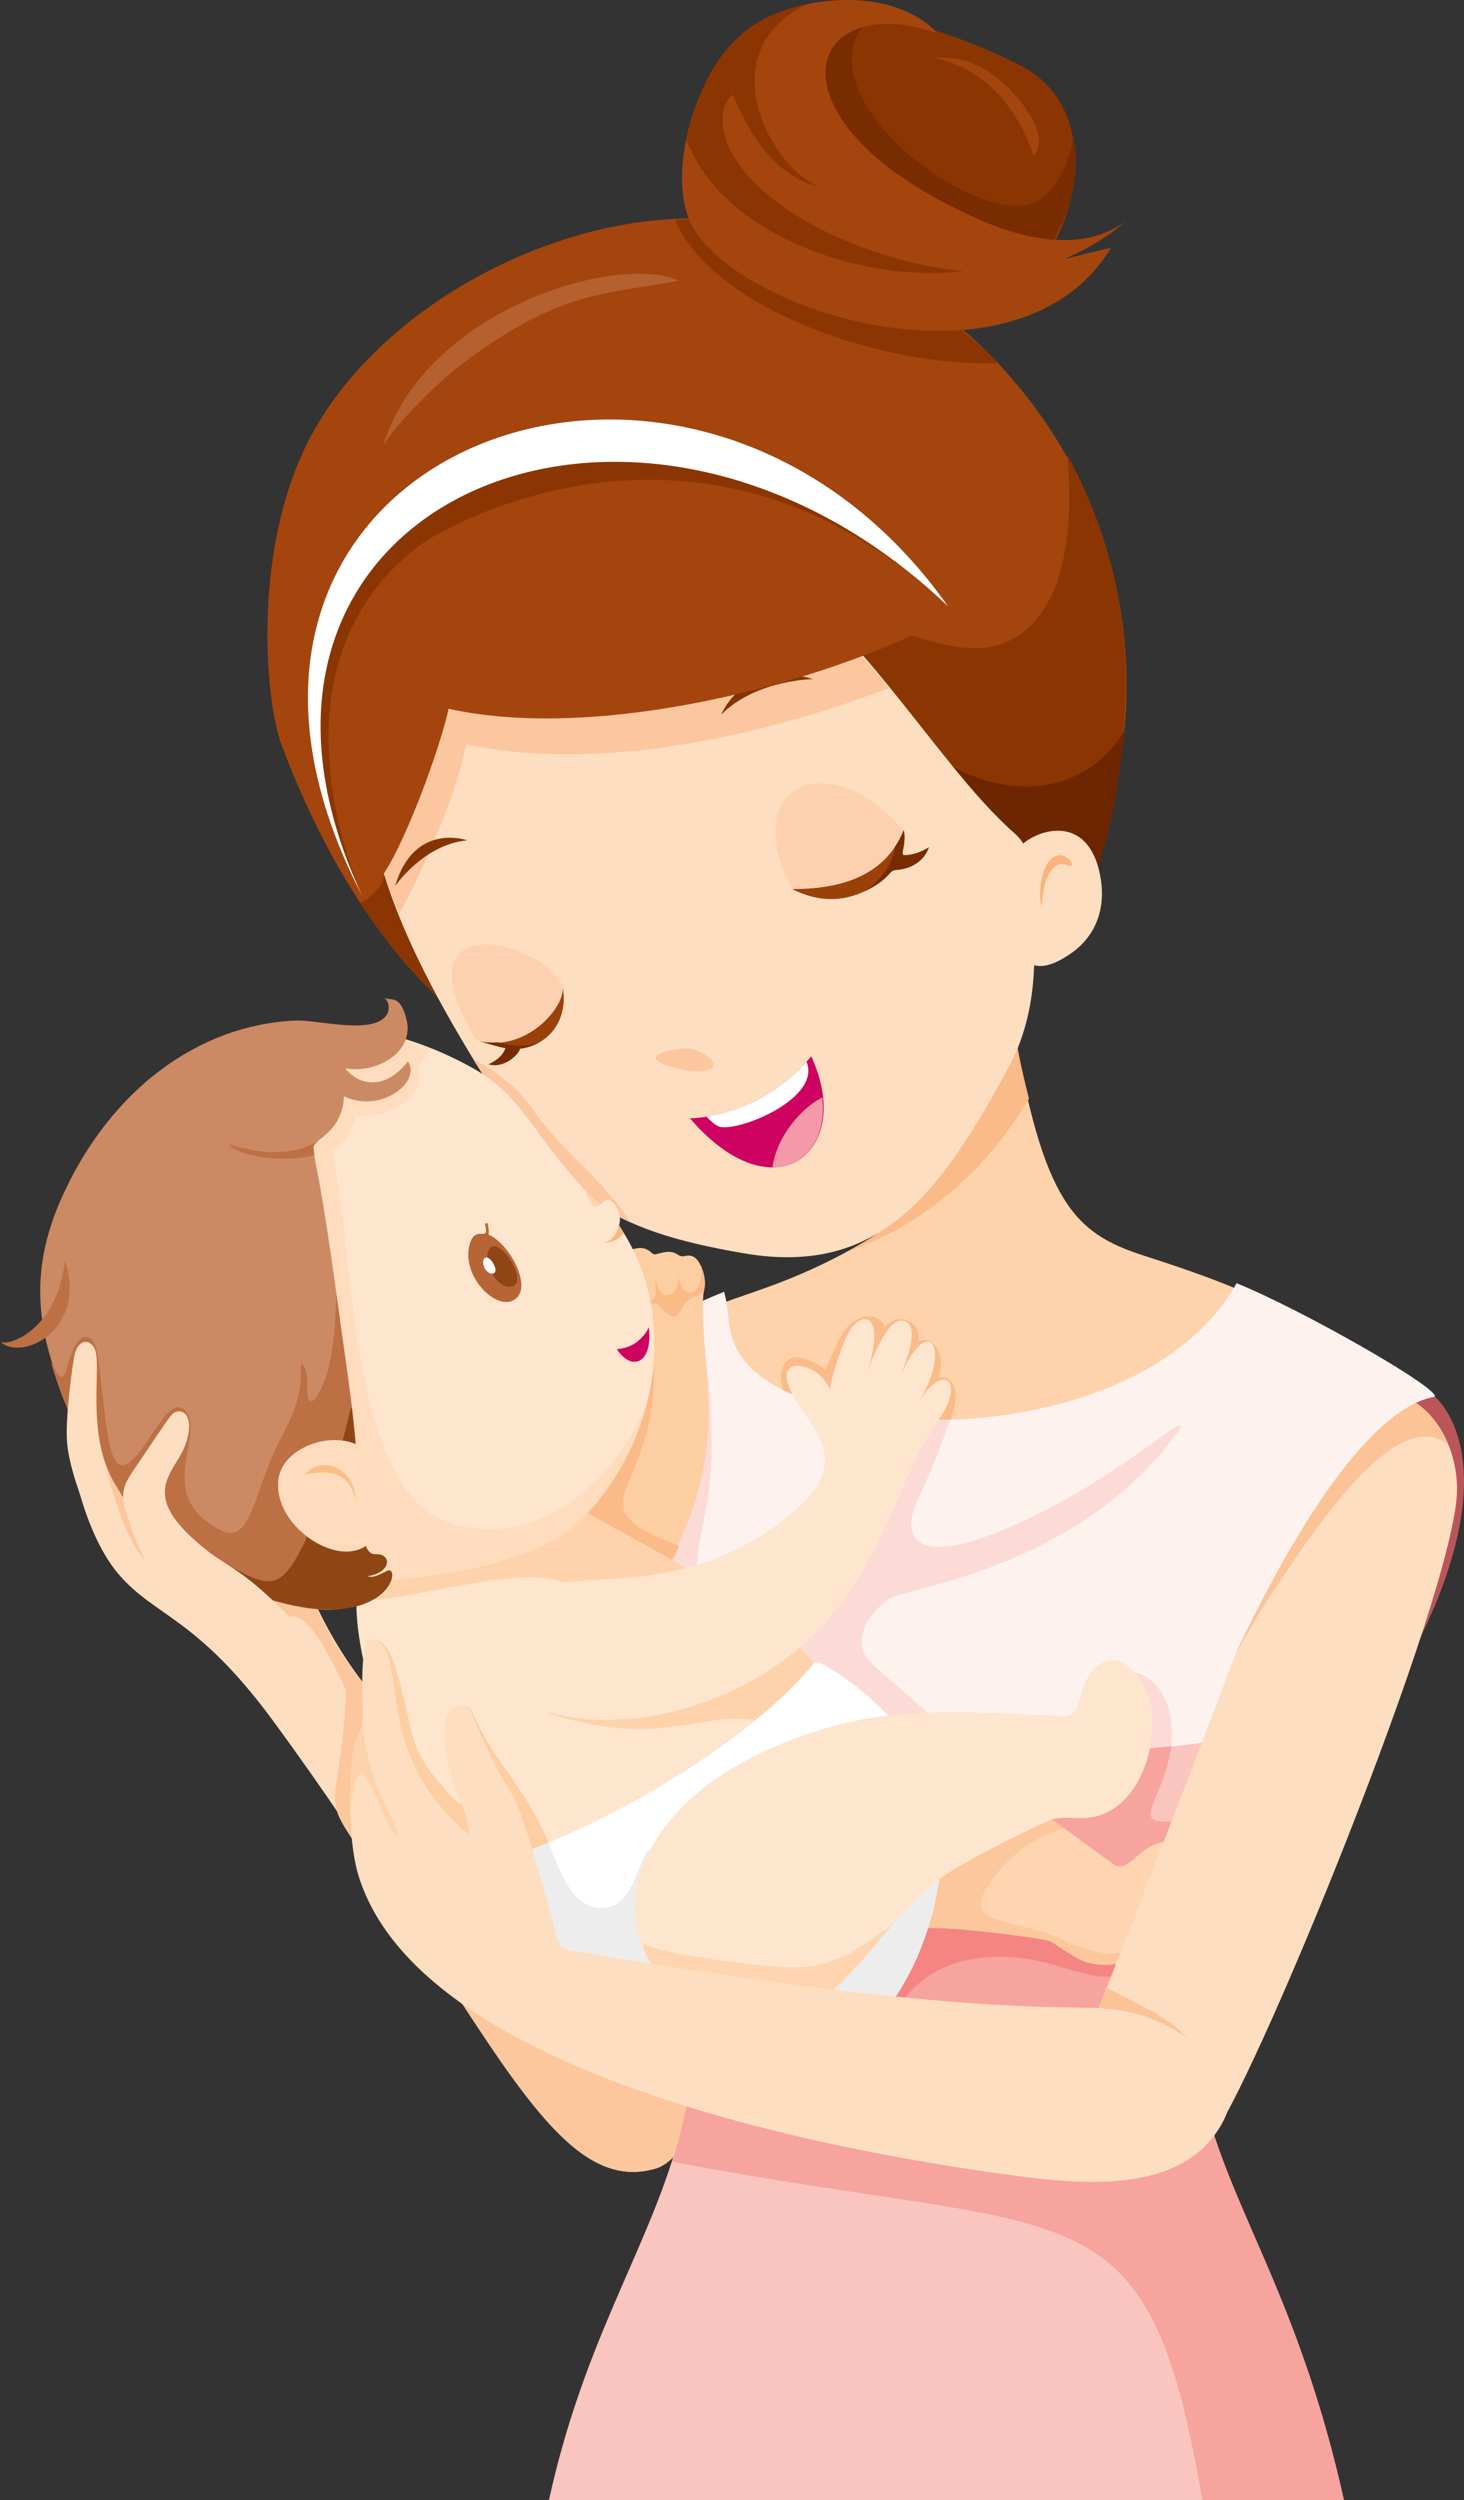 <?xml version="1.0" encoding="UTF-8"?><svg id="Layer_1" xmlns="http://www.w3.org/2000/svg" viewBox="0 0 318.81 544.4"><rect x="0" y="0" width="318.81" height="544.4" fill="#333333" stroke="none"/><defs><style>.cls-1{fill:#6e2600;}.cls-2{fill:#fff;}.cls-3{fill:#843400;}.cls-4{fill:#fbb37d;}.cls-5{fill:#fbb87d;}.cls-6{fill:#904515;}.cls-7{fill:#fdcea2;}.cls-8{fill:#cb8a63;}.cls-9{fill:#a4450e;}.cls-10{fill:#fbbb89;}.cls-11{fill:#b4602f;}.cls-12{fill:#fcdbd6;}.cls-13{fill:#fcc396;}.cls-14{fill:#fedec0;}.cls-15{fill:#792c00;}.cls-16{fill:#ba5659;}.cls-17{fill:#fed3ab;}.cls-18{fill:#792b00;}.cls-19{fill:#f7a39e;}.cls-20{fill:#8b3602;}.cls-21{fill:#fdd1b0;}.cls-22{fill:#bd7043;}.cls-23{fill:#fcbe87;}.cls-24{fill:#b76535;}.cls-25{fill:#fac5bf;}.cls-26{fill:#f598a7;}.cls-27{fill:#ce0260;}.cls-28{fill:#9a410a;}.cls-29{fill:#fee5ce;}.cls-30{fill:#fedcbd;}.cls-31{fill:#fef2ef;}.cls-32{fill:#fcc69e;}.cls-33{fill:#fcc79c;}.cls-34{fill:#f48583;}.cls-35{fill:#fed5b0;}.cls-36{fill:#ededed;}</style></defs><g><path class="cls-14" d="m59.48,374.75c44.78,60.85,59.62,104.37,83.27,97.48,5.78-1.68,9.8-11.59,10.9-17.5,3.8-20.51-30.83-46.87-63.47-76.33-30.92-27.91-25.26-59.18-40.61-61.33-5.19-.73-14.8-.34-27.73-13.64-11.34-11.66-7.93,25.38,3.96,39.33,8.03,9.43,16.93,9.22,33.69,31.99Z"/><path class="cls-33" d="m142.74,472.23c5.78-1.68,9.8-11.59,10.9-17.5,1.3-7.04-1.73-12.84-2.94-13.3-31.37-11.81-54.85-21.09-53.81-13.93-.92.43-1.35.17-1.81.44,19.78,29.8,31.21,49.09,47.67,44.29Z"/><path class="cls-33" d="m87.09,375.63c-.04-.54-5.71-4.99-11.99-14.45.64,7.77-.2,16.2-1.41,23.91-1.68,10.76-1.37,8.58,10.21,26.02,5.16-3.82,5.19-10.05,3.19-35.47Z"/><path class="cls-33" d="m52.38,340c-8.83,3.73,4.65,9.79,9.64,12.93,1.42.89.05-1.32,2.18-.9,6.01,1.18,12.5,21.37,14.98,22.07,1.75.5,2.14-4.7,1.47-5.5-6.65-7.92-11.47-16.57-15.26-27.07-3.6-2.67-8.75-3.33-13.01-1.53Z"/></g><g><path class="cls-17" d="m249.11,273.43c-15.25-4.89-22.05-11.58-28.7-51.5-30.99,32.87-35.13-1.42-26.45,36.48,1.32,5.75.76,8.15-5.07,11.62-28.62,17.05-41.45,10.24-47.96,30.12-3.73,11.38-1.63,53.21,2.86,69.34,8.71,31.33,18.09,35.2,14.89,76.57-1.93,25.06,22.52,8.63,78.23,14.59,3.36.36,8.1,1.82,9.34-2.18,1.6-5.16-9.34-11.92,2.58-40.34,48.71-116.14,65.96-123.62.28-144.69Z"/><path class="cls-10" d="m170.18,298.49c-1.25,4.72,4.96,9.71,7.05,15.86,1.09,3.2,2.2,4.08,5.32,5.26,3.6,1.36,11.84,3.91,15.39,2.5,4.01-1.59,13.27-16.96,9.15-21.28-.69-.73-1.75-1.13-2.72-.88,1.82-4.74-1.11-9.42-4.36-7.8.84-4.73-4.93-6.52-7.37-3.11-.41-2.08-3.66-3.47-6.8-1.27-2.39,1.67-3.26,4.17-6.06,10.55-.1-.04-7.89-6.24-9.59.17Z"/><path class="cls-10" d="m224.07,239.23c-7.44-28.91,2.67-15.14-20.17-3.61-13.96,18.42-13.26,8.29-9.95,22.79,1.32,5.77.74,8.16-5.07,11.62-3.42,2.04-7.37,4.05,1.45.16,14.04-6.2,25.97-17.6,33.73-30.96Z"/></g><g><path class="cls-31" d="m273.68,396.23c24.6-65.09,31.71-76.86,38.78-92.09.89-1.91-28.92-18.94-43.18-24.71-21.13,37.69-98.35,36.43-109.1,13.86-1.87-3.93-1.34-7.96-2.5-12-13.81,5.73-26.29,11.95-38.67,20.34,13.98,35.03,28.88,83.93,31.49,94.77l123.17-.16Z"/><path class="cls-16" d="m291.15,312.36s7.61-9.94,21.31-8.22c0,0,25.19,19.97-24.81,86.97l3.5-78.75Z"/><path class="cls-12" d="m205.88,386.83c10.53-5.69-14.44-21.62-17.22-25.97-1.9-2.96-1.46-7.88,4.78-12.6,3.22-2.44,40.59-6.29,62.43-35.59,5.45-7.3-6.59,3.92-21.55,12.53-7.66,4.41-31.14,16.96-35.27,9.14-2.26-4.28,1.54-6.84,7.86-25.17-2.26.02-4.53-.03-6.78-.15-6.33,6.43-17.42,36.05-43.66,37.05-8.12.31-3.42-11.19-2.14-21.16,1.64-12.78-.15-25.91-1.68-38.88-.6-5.11-29.99,12.73-35.06,16.16,11.34,28.41,21.46,56.41,21.49,56.51,40.72,10.36,45.41,39.67,66.79,28.12Z"/><path class="cls-12" d="m250.54,395.7c-.63-1.71,3-6.4,4.26-13.75,2.09-12.26-4.46-17.69-8-17.67-6.24.03-5.54,21.68-22.87,26.9-7.08,2.13-14.46,3.25-20.86,5.15,53.53-.07,47.76.19,47.46-.62Z"/><path class="cls-25" d="m277.48,377.22c-45.6,7.39-93.18,8.91-137.63-3.67,30.51,95.11-5.75,104.52-20.3,170.85h173.1c-18-81.11-53.36-78.22-15.17-167.18Z"/><path class="cls-19" d="m267.7,401.67c-4.21-5.85-10.83-4.84-14.26-4.99-6.68-.3.07-5.17,1.6-16.4-6.36.65-16.79,1.59-23.17,1.97-11.63,15.43-35.51,9.62-40.49,19.16-1.06,2.03-1.03,3.96-5.99,3.84-12.06-.28-25.46-3.44-36.78.91,5.28,27.76,3.1,47.95-2.24,64.55,88.84,17.07,103.37,3.15,115.48,73.7h30.81c-15.84-71.37-46.73-80.18-24.95-142.73Z"/><path class="cls-34" d="m212.62,426.46c-12.35,1.89-15.57,9.33-18.24,11.49-2.63,2.13-13.17,5.9,2.19-22.03,1.53-2.78,2.42-3.4,5.48-3.94,19.73-3.49,12.21-3.02,27.06,1.62,13.03,4.07,18.14,5.66,19.04,9.66.76,3.38-2.56,6.55-5.98,7.08-6.7,1.04-15.97-5.97-29.55-3.88Z"/></g><g><path class="cls-35" d="m146.21,417.54c-16.69-23.19,6.37-52.5,54.3-36.89,15.81,5.15,28.57,15.7,41.9,25.25,2.98,2.13,5.16-2.9,9.37-4.39,8.79-3.11,9.38,7.76,6.72,13.24-3.93,8.1-14.8,16.54-23.98,11.64-2.14-1.14-3.99-3.07-6.3-3.84-1.15-.38-17.4-2.69-25.32-2.73-18.88-.09-41.74,18.47-56.69-2.29Z"/><path class="cls-33" d="m251.05,421.57c-4.37-.95-3.46,8.45-19.56.83-8.77-4.15-20.8-3.33-17.31-10,3.6-6.87,10.11-12.12,17.54-14.3-4.05-2.94-8.14-5.81-12.37-8.43-17.52,7.06-21.67,15.96-23.13,29.36-.28,2.59-.09.76,6.69.8,8,.04,24.2,2.36,25.32,2.73,3.37,1.11,11.4,11.44,24.3-.05-.38-.46-.88-.81-1.47-.94Z"/></g><g><path class="cls-14" d="m283.08,322.87c12.34-33.04,34.11-18.22,34.22,1.34.12,21.71-45.62,133.28-53.93,141.86-13.88,14.34-36.81,5.33-28.29-17.77,7.31-19.82,15.16-37.52,48-125.43Z"/><path class="cls-13" d="m277.19,346.63c8.07-12.02,26.68-41.15,38.07-32.07-4.54-10.97-13.36-13.5-20.6-9.2-3.79,4.76-7.23,9.56-10.61,14.96-20.91,55.55-16.76,41.07-6.86,26.31Z"/><path class="cls-31" d="m265.01,369.2s25.46-61.25,47.44-65.05l-19.85-9.35s-24.02,14.3-27.59,74.4Z"/></g><g><g><path class="cls-7" d="m135.36,271.75c1.43,1.75,3.65-1.53,6.49,1.02.41.36.56.48,1.31.27,4.27-1.22,3.97.54,5.57.54.56,0,2.23-.9,3.58,1.47,1,1.75,1.49,3.97.98,6.16-.79,3.44.76,19.16.94,23.78,1.72,43.97-39.09,68.81-51.94,58.16-5.49-4.55-7.29-12.28-1.88-18.32,5.56-6.21,19.36-10.31,28.43-22.26,23.17-30.57-.75-29.75-4.98-35.66-1.65-2.31-.02-4.84,3.9-4.29,4.43.63,4.7,3.12,3.94.45-2.65-9.22-2.38-18.76,3.67-11.31Z"/><path class="cls-10" d="m139.87,284.65c1.46,0,1.81-.65,2.29-.8,1.94-.6,4.16,5.94,6.42.92,1.66-3.69,5.1-1.23,4.91-5.59-.08-1.89-.96-4.01-.95-3.61.01.84.73,3.09-1.05,5.3-.83,1.03-3.48.97-3.6-3.23-.12,1.66-.36,3.67-2.08,4.3-3.71,1.36-3.22-9.51-3-1.26.07,2.77-1.03,3-3.28,2.6-2-.35-7.9-.44-7.82-.09.29,1.36.55,1.34.18,1.03.44.6.27.38,7.97.43Z"/><path class="cls-10" d="m142.42,300.22c.14-8.52-3.28-6.81-4.32-2.81-.1.4,4.05,7.57-9.27,25.14-5.31,7.01-10.35,7.77-8.69,13.87.9,3.33,6.72,8.99,12.24,10.12,2.78.57,6.61.17,9.4-.33,1.19-1.49,6.86-9.36,5.92-9.7-23.13-8.49-5.7-11.22-5.28-36.29Z"/><path class="cls-10" d="m132.3,283.99c.1-.05-2.46-9.2-1.88-12.8.04-.24.77-2.65-.02-.67-1.13,2.82,1.08,13.91,1.9,13.47Z"/></g><g><path class="cls-29" d="m100.11,413.16c21.77,32.73,51.94,18.48,62.87,16.34,25.71-5.03,45.77-50.31-1.72-80.85-11.77-7.57-29.59-16.96-41.82-23.77-5.13-2.86-5.47-1.91-11.2-3.15-18.71-4.05-31.42,12.17-30.58,29.45.88,18.15,14.32,49.76,22.45,61.99Z"/><path class="cls-7" d="m121.88,407.21c-6.79-18.53-13.13-21.11-19.02-34.27-2.08-4.64-3.61,4.36-3.52,9.37.16,8.38,3.58,13.92-1.8,8.03-9.8-10.75-6.6-12.04-11.81-28.39-1.85-5.8-7.46-8.56-5.13,5,1.6,9.32,12.37,36.31,20.82,48.13l20.46-7.86Z"/><path class="cls-17" d="m161.26,348.64c-11.03-7.1-31.85-18.29-31.75-18.23-14.68-8.03-10.08-7.46-19.54-1.62-9.61,5.93-20.26,10.18-31.31,12.5-.62.13-1.48,6.25-.54,6.78,4.62,2.61,44.22-10.56,45.82-1.16.59,3.45-4.2,3.32-6.09,12.89-2.42,12.26-2.35,12.8,9.95,15.49,18.9,4.14,29.19-3.87,39.18.11,1.94.77,2.38,1.01,4.3.11,3.95-1.85,7.9-4.02,11.23-6.8-5.33-8.09-13.02-14.77-21.25-20.06Z"/><path class="cls-29" d="m184.98,289.84c2.46-4.26,8.24-4.53,3.77,9.31.9-2.94,4.44-11.65,7.51-11.59,7.49.14-6.49,24.06,1.06,9.52,5.26-10.12,9.63-3.32,2.82,8.17,4.34-7.31,8.88-5.64,6.13.63-1.3,2.97-2.08,3.19-4.31,7.07-7.09,12.33-10.32,27.52-23,41.23-28.6,30.52-83.45,24.29-68.74-2.58,7.87-14.38,32.68.58,60.29-20.54,11.19-8.56,11.2-14.32,4.73-23.14-10.6-14.46,3.28-11.82,5.47-5.25-.16-.47,2.05-9,4.26-12.81Z"/></g><g><path class="cls-2" d="m205.39,401.87c1.73-23.82-27.06-41.06-27.95-39.93-10.39,13.16-38.82,34.15-75.35,45.77-3.6,1.14-5.12.66-4.43,2.54,22.67,62.19,102.63,61.96,107.73-8.39Z"/><path class="cls-36" d="m205.28,403.29c-12.28-13.14-60.15-7.26-64.56.3-2.32,3.97-3.38,11.46-9.24,11.85-7.53.51-10.09-9.97-12.04-14.11-20.91,8.84-22.71,6.39-21.79,8.93,3.41,9.35,13.42,24.38,23.42,32.73,25.85-1.28,18.31-1.93,29.19,1.67,9.4,3.11,19.14,5.94,29.07,4.93,16.48-9.47,24.41-27.43,25.95-46.3Z"/></g><g><path class="cls-29" d="m155.6,438.88c-27.68-10.41-24.62-48.9,25.64-62.94,16.58-4.63,33.62-2.85,50.59-2.27,3.79.13,2.78-5.46,5.56-9.16,5.79-7.72,12.53,1.31,13.38,7.56,1.26,9.24-3.27,22.74-13.99,23.79-2.5.24-5.2-.36-7.63.31-1.21.33-16.54,7.66-23.39,12.17-16.32,10.75-25.38,39.86-50.17,30.54Z"/><path class="cls-35" d="m163.94,427.78c-4-.47-20.24-2.42-23.72-4.45-1.18-.69,3.24,10.99,15.38,15.55,18.13,6.82,27.41-6.6,39.07-20.08-12.48,9.59-17.22,10.56-30.73,8.97Z"/></g></g><g><path class="cls-14" d="m252.75,438.85c-15.15-4.3-24.83,3.43-126.09-13.73-6.01-1.02-4.37-.21-7.38-10.78-9.78-34.34-5.12-14.12-16.8-41.64-1.42-3.35-9.78-2-3.34,16.68,1.18,3.42,2.94,6.29,2.88,10.06-18.95-15.88-14.44-33.87-18.21-40.52-.76-1.34-2.53-2.6-3.71-1.61-1.52,1.28-1.24,12.2-1.14,14.18.25,4.84-.34,4.59-1.46,7.76-1.48,4.16-2.12,20.62.63,29.39,13.32,42.37,99.38,59.38,143.41,65.21,16.51,2.19,35.2,3.04,43.74-10.05,7.38-11.3-.6-21.58-12.54-24.96Z"/><path class="cls-13" d="m258.41,443.75c-2.94-3.6-7.44-5.86-17.44-10.89-2.58,6.61-2.93,3.32,5.76,5.48,4.19,1.04,8.17,2.89,11.67,5.41Z"/><path class="cls-17" d="m78.2,386.51c2.53-1.51,6.1,13.48,8.58,13.38-.74-2.89-2.24-5.52-3.49-8.23-4.26-9.28-4.25-17-4.45-16.08-.65,2.99-2,3.09-2.36,9.93-1.05,19.94-.04,2.05,1.72,1Z"/></g><g><path class="cls-9" d="m206.25,231.68c9.49-8.87,26.72-29.09,31.74-40.64,3.88-8.94,6.75-27.87,7.2-36.61,2.82-54.39-37.57-97.94-83.42-105.9-31.74-5.51-74.78,13.69-92.74,44.07-14.5,24.53-11.43,59.75-7.7,69.66,9.33,24.8,24.33,50.52,46.76,65,25,16.15,77.3,23.93,98.17,4.42Z"/><path class="cls-20" d="m217.46,79.04c-19.2-18.36-44.02-32.67-70.54-31.14,8.69,19.85,46.2,32.22,70.54,31.14Z"/><g><g><path class="cls-20" d="m224.42,15.55c-5.08-3.36-40.81-20.42-57.18-7.88-7.01,5.37-24.2,31.53-6.52,43.18,15.15,9.98,33.14,15.61,51.27,16.04,16.99.4,33-37.74,12.43-51.34Z"/><path class="cls-15" d="m233.65,29.63c-.47,5.42-3.8,12.63-8.42,14.49-13.5,5.46-52.42-24.35-35.59-40.37-33.01,4.24-14.86,37.75,30.41,51.25,2.31.69,4.7,1.33,7.09,1.36,4.96-8.52,8.74-17.1,6.51-26.74Z"/><path class="cls-9" d="m164.01,5.56c10.41-6.85,30.6-8.53,40.13,1.65-29.48-10.13-38.85,20.01,10.07,41.01,9.97,4.28,22.42,6.51,31-.14-9.66,8.78-22.28,10.18-3.26,5.89-20.4,33.63-83.54,13.68-91.83-6.07-4.9-11.66,1.96-34.49,13.88-42.34Z"/><path class="cls-20" d="m209.88,59.04c-17.95-1.51-44.75-12.09-51.39-27.56-1.54-3.58-1.87-8.28,1.03-10.89,3.87,9.05,9.43,17.9,19.06,20.18-10.45-3.87-24.53-29.22-2.94-39.82-12.68,2.59-21.88,10.32-26.18,29.5,8.36,21.64,39.73,31.26,60.43,28.59Z"/></g><path class="cls-9" d="m225.06,33.82c4.04-3.83-3.17-13.6-8.83-17.54-7.06-4.92-10.18-3.1-13.86-3.95,11.85,2.31,18.89,10.48,22.68,21.5Z"/></g><path class="cls-20" d="m242.76,173.16c4.14-23.16,4.12-47.37-10.31-74.06,1.07,12.95.54,30.8-9.81,38.66-22.65,17.19-59.69-39.48-117.87,13.08-35.21,31.8-11.84,36.93-26.27,45.86,18.2,27.93,41.86,42.53,76.92,45.77,16.08.14,38.49-2.71,52.22-12.12,23.46-22.6,18.12-26.78,20.81-30.03,4.87-5.86,9.31.75,14.3-27.17Z"/><path class="cls-1" d="m244.81,159.3c-10.4,16.55-31.24,14.61-44.85,2.21.34,4.43,19.96,34.18,27.3,42.23,1.24-11.2,12.57,4.84,17.55-44.44Z"/><g><path class="cls-14" d="m153.01,111.93c-3.24-1.98-5.49-3.39-9.11-2.1-74.11,26.39-77.65,60.84-40.41,121.49,17.64,28.73,28.54,36.52,58.69,41.63,29.85,5.06,42.86-13.72,57.5-40.61,9.61-17.65,3.78-39.02,3.77-39.12-.35-5.48,1.69-8.04-2.64-11.87-18.23-16.13-34.57-49.12-67.8-69.43Z"/><path class="cls-32" d="m116.1,241.64c-3.33-4.81-7.93-8.34-13.05-11.02,9.18,15.1,18.52,28.64,34.31,35.58-5.9-9.19-15.07-15.61-21.27-24.55Z"/><path class="cls-32" d="m153.01,111.93c-3.24-1.98-5.49-3.39-9.11-2.1-4.74,1.69-26.34,5.4-47.51,25.53-19.78,18.81-19.45,39.11-9.46,63.66,5.04-9.36,12.3-25.2,14.56-36.99,28.41,6.32,64.9-1.71,92.05-12.2-19.88-23.63-19.4-24.99-40.53-37.9Z"/><path class="cls-3" d="m101.74,182.99s-11.54-4.14-15.71,9.97c0,0,6.18-9.08,15.71-9.97Z"/><path class="cls-3" d="m157.05,155.6s4.88-12.27,20-7.71c0,0-12.29.06-20,7.71Z"/><g><path class="cls-27" d="m150.25,243.52s14.95.16,26.42-13.49c9.58,20.82-8.1,34.93-26.42,13.49Z"/><path class="cls-2" d="m157.04,245.44c5.19.6,21.78-6.6,18.59-14.23-7.76,8.55-16.82,11.16-21.75,11.95.86,1.04,2.31,2.18,3.15,2.28Z"/><path class="cls-26" d="m179.06,238.97c-6.04,3.22-10.32,10.16-10.82,15.24,6.61-.07,11.87-5.46,10.82-15.24Z"/></g><path class="cls-9" d="m179.38,109.95c-7.03-4.17-15.49-8.01-22.89-12.22-24.84-14.12-83.26.1-92.47,44.12-3.14,14.99,6.12,36.97,14.06,51.21,4.28,7.67,17.86-29.68,19.59-38.73,32.95,7.33,81.84-5.7,107.02-18.96,8.05-4.24-6.55-6.11-6.36-9.26.05-.74-8.12-9.74-18.96-16.16Z"/><path class="cls-20" d="m78.95,195.23s-23.67-50.78,13.67-77.34c0,0,58.18-38.12,113.88,14.19-56.6-80.15-177.69-33-127.55,63.15Z"/><path class="cls-2" d="m78.95,195.23c-39.78-84.96,59.1-128.42,127.55-63.15-56.6-80.15-177.69-33-127.55,63.15Z"/><g><path class="cls-14" d="m239.24,189.19c1.9,7.2.12,14.07-5.89,18.33-13.94,9.87-12.92-8.73-12.3-14.53.31-2.92-1.39-5,.18-7.57,2.46-4.04,14.59-9.26,18.02,3.77Z"/><path class="cls-4" d="m227.43,189.41c2.76-7.26,8.42.43,4.97-1.04-3.76-1.6-5.43,4.68-5.58,9.26-.65-2.73-.28-5.88.61-8.22Z"/></g><path class="cls-32" d="m155.15,232.42c1.34-1.33-2.9-4.02-5.38-4.14-1.51-.07-6.45.72-7.03,1.86-.78,1.54,10,4.66,12.41,2.28Z"/></g><path class="cls-11" d="m100.37,79.45c21.43-16.26,31.42-15.31,47.47-18.32-13.24-6.07-55.39,6.15-64.45,36.05,3.02-5.09,11.9-13.88,16.98-17.73Z"/></g><g><path class="cls-27" d="m137.02,288.32c-4.29,2.43-6.4-1.24-2.88,4.81,4.74,8.15,10.12-.01,6.01-10.01.16,1.3-1.13,4.07-3.13,5.2Z"/><path class="cls-26" d="m136.6,295.77c1.97,1.26,3.21.55,3.94-.88-1.89-2.16-9.2-2.47-3.94.88Z"/></g><path class="cls-21" d="m122.48,214.53c-6.17-10.79-34.62-16.04-20.04,9.71,1.59,2.81.97,2.94,9.31,2.97,2.69.01,2.76.69,5.17-.51,6.01-2.99,5.75-11.83,5.55-12.17Z"/><g><path class="cls-28" d="m122.46,214.49c1.33,6.37-1.75,11.65-7,13.38-4.33,1.42-7.18-.21-11.22-1.13,11.01,2.53,19.43-8.34,18.22-12.24Z"/><path class="cls-18" d="m117.49,226.97c-3.33,1.23-6.72.69-9.01.01-1.49.11-2.97.04-4.24-.25,2.15.49,3.96,1.18,5.84,1.51-.6,1.68-2.09,2.79-3.73,3.52,3.69,1.07,6.89-2.53,6.88-3.4,1.38-.16,2.9-.62,4.25-1.39Z"/></g><path class="cls-21" d="m172.52,193.61c8.75,2.56,21.82.09,24.25-12.75-15.88-18.73-36.43-10.32-24.25,12.75Z"/><g><path class="cls-28" d="m196.77,180.86c.14-.36,1.9,8.05-8,13-7,3.5-12.77,1.5-16.25-.25,10.65.02,20.25-2.89,24.25-12.75Z"/><path class="cls-18" d="m198.94,185.94c-4.3.93-1.33-.32-2.13-5.15-.07.11-.64,1.75-1.95,3.69-.74,6.47-7.65,10.16-6.09,9.38,5.33-2.66,4.45-4.28,6.5-4.42,3.61-.25,6.2-2.35,7.02-4.96-1.04.65-2.16,1.19-3.36,1.45Z"/></g><g><g><path class="cls-29" d="m101,231.53c10.07,5.24,11.76,9.49,19.54,19.5,9.03,11.62,11.04,11.32,13.49,14.73,14.56,20.23,9.3,48.09-7.41,65.15-10.69,10.91-39.59,11.85-54.88,11.51-12.9-.28-24.66-.53-46.58-18.43-5.72-4.67-10.16-18.83-11.39-26.83-7.59-49.46,37.03-91.77,87.23-65.63Z"/><path class="cls-30" d="m48.4,300.87c.21-14.97-1.35-46.47,5.73-56,4.64-6.24,12.85-6.36,16.57,1.52,7.09,15.06,2.96,76.23,26.5,84.99,14.16,5.27,33.35-1.88,43.61-25.62-2.43,9.35-7.35,18.15-14.19,25.14-13.25,13.53-56.16,16.31-70.98,10.62-8.34-11.8-7.43-26.27-7.24-40.65Z"/><path class="cls-30" d="m46.84,250.47c-.73,2.99,9.57.58,14.7-3.47.04,1.99-1.24,3.94-3.08,4.68,5.45,3.04,13.32,1.81,17.19-4.36.21-.33,2.11-4.44,1.74-4.49,8.44,1.15,15.91-5.38,13.44-10.24.27-.3,2.32-2.7,2.93-4.22-3.01-1.11-6.56-2.17-9.23-2.82-16.12,7.06-60.58-5.64-70.42,48.39,6.75-12.08,20.32-18.13,32.73-23.47Z"/><path class="cls-27" d="m134.03,293.31c3.18,5.5,8.33,4,7.22-4.59-.22-1.73-1.03-.75-1.69-2.36.19,1.55-.92.85-1.78,1.56-4.49,3.71-7.62-1.29-3.75,5.39Z"/><path class="cls-8" d="m20,316.7c15.14,29.69,52.44,38.42,58.91,31.52.47-.5.32-1.19-.35-.8-.79.47-1.99,1.36-3.07.76,3.33-.26,4.93-3.98,4.04-4.27-7.76-2.5,1.61-1.79-3.64-42.45-6.68-51.65-7.2-45.48-7.63-51.89-.08-1.25,6.4-3.1,6.63-10.85,8.05,3.87,16.94-3.17,13.94-7.58-5.56,7.07-11.45,4.56-13.62,1.49,6.28,1.24,15.13-3.18,13.32-10.61-1.38-5.65-3.51-4.01-5.02-4.73,1.38.66,1.47,2.77.51,3.97-3.31,4.09-14.66.75-19.92.98-20.88,1.02-39.99,14.99-50.53,38.27-9.41,20.8-3.82,36.09,6.43,56.17Z"/><path class="cls-22" d="m79.08,343.98c-2.74.82-2.76-3.4-2.47-6.25,1.35-13.34,2.84-13.75-2.39-48.81-2.51-18.54,1.3,5.83-5.52,15.61-.55.79-1.48.82-1.69-.47-.37-2.23.31-4.74-.92-6.74-.66-1.07-.6.68-.58,1.86.1,5.45-2.35,10.12-4.82,14.98-5.44,10.72-6.07,22.32-12.48,19.13-15.41-7.68-2.91-21.21-8.04-26.27-3.75-3.7-8.73,10.68-13,11.97-4.32,1.3-4.18-14.16-6.05-24.5-.79-4.36-3.38-4.13-4.75-1.47-2.01,3.88-1.92,6.72-2.94,6.83-.87.09-1.39-1.85-2.37-3.23,6.98,23.54,21.5,42.59,44.69,50.66,22.69,7.9,24.98-1.15,22.82.13-.8.47-2.01,1.35-3.07.76,3.58-.28,5.34-4.72,3.59-4.2Z"/><path class="cls-6" d="m59.03,348.34c-1.12-.33-2.33-.31-3.29-1.04-3.98-3.03-7.96-6.07-11.67-9.43,15.03,7.76,16.41,11.29,23.94-5.7,10.35-23.36,7.66-33.89,9.36-18.36,1,9.16-.21,11.03,1.38,19.48,1.41,7.49,3.14,4.08,5,5.71,1.33,1.16.18,3.67-3.73,4.24,1.44.47,2.9-.51,4.26-1.17,3.31-1.58.7,13.86-25.26,6.27Z"/><g><path class="cls-30" d="m78.6,337.24c4.74-2.09,3.59-7.44,4.11-11.16,2.46-17.73-20.95-14.33-22.11-3.76-1.01,9.23,11.01,18.02,18.01,14.92Z"/><path class="cls-23" d="m66.36,321.09c-.35.39,9.48-3.35,11.01,5.6.19-6.3-6.83-10.33-11.01-5.6Z"/></g><path class="cls-22" d="m0,292.13c4.85,4.55,19.07-2.73,14.16-17.68-1.69,15.49-12.79,18.97-14.16,17.68Z"/><path class="cls-22" d="m49.66,249.12c3.18,3.37,14.05,3.95,18.8,2.37-.29-2.19-.42-1.86.86-3.04-5.93,3.56-13.04,2.73-19.66.68Z"/></g><path class="cls-29" d="m139.03,291.95c-2.77,2.43-7.22,2.22-9.32.8-2.84-1.94-2.52-6.55,1.12-8.67,5.33-3.1,15.47,1.49,8.2,7.87Z"/><g><g><path class="cls-24" d="m106.42,268.88c.06-.86-.03-1.73-.26-2.57l-.58.16c1.29,4.63-2.33-.42-3.44,5.08-1.41,6.97,6.63,14.6,10.36,11.09,3.23-3.04-1.79-11.97-6.08-13.76Z"/><path class="cls-6" d="m106.46,272.21c-1.28,2.39,1.32,7.95,4.43,8.01,5.1.09-2.31-11.96-4.43-8.01Z"/><path class="cls-2" d="m105.41,274.14c-.64.92.31,3.13,1.67,3.2,2.22.1-.61-4.72-1.67-3.2Z"/></g><g><path class="cls-5" d="m132.48,266.81c-.64,2.09-1.51,2.28-1.64,2.97-.23,1.18,3.38,1.17,4.93-1.3.09-.14-1.38-2.27-1.47-2.4-1.22-1.73-1-1.96-1.82.73Z"/><path class="cls-35" d="m128.19,261.25c.52,1.14,1.66,2.72,2.71,2.49,1.61-.36-.64-1.78-1.05-2.15-1.88-1.68-3.15-3.61-1.66-.34Z"/><path class="cls-29" d="m135,265.35c0,3.77-3.7,7.64-6.19,3.22-.73-1.29-1.56-4.17-.91-5.1.49-.7,1.58-.51,2.34-.89.47-.23.79-.68,1.22-.98,1.97-1.39,3.53,2.31,3.54,3.74Z"/></g></g></g><g><path class="cls-14" d="m25.01,323.15c-6.47-10.9-2.76-25.58-4.35-29.37-.92-2.19-3.86-2.53-4.56,1.93-.75,4.77-1.81,13.27-1.52,18.07.5,8.1,7.6,25.62,13.03,28.24,4.01,1.94,7.82-1.07,5.26-5.75-2.44-4.47-5.25-8.73-7.86-13.13Z"/><path class="cls-33" d="m31.95,340.2c-1.49-3.7-2.69-7.52-3.51-11.43-1.7-2.76-4.28-6.86-5.34-9.09,1.38,5.49,4.71,16.64,8.84,20.51Z"/><path class="cls-14" d="m29.28,334.53c11.83,30.84,42.76,27.16,34.43,18.32-10.19-10.8-14.09-11.6-18.64-15.21-16.31-12.92-6.3-16.77-4.33-24.12,1.39-5.17-.78-6.72-2.5-6.05-1.04.4-.93.56-9.11,12.61-3.12,4.59-3.09,5.97.16,14.44Z"/></g></svg>